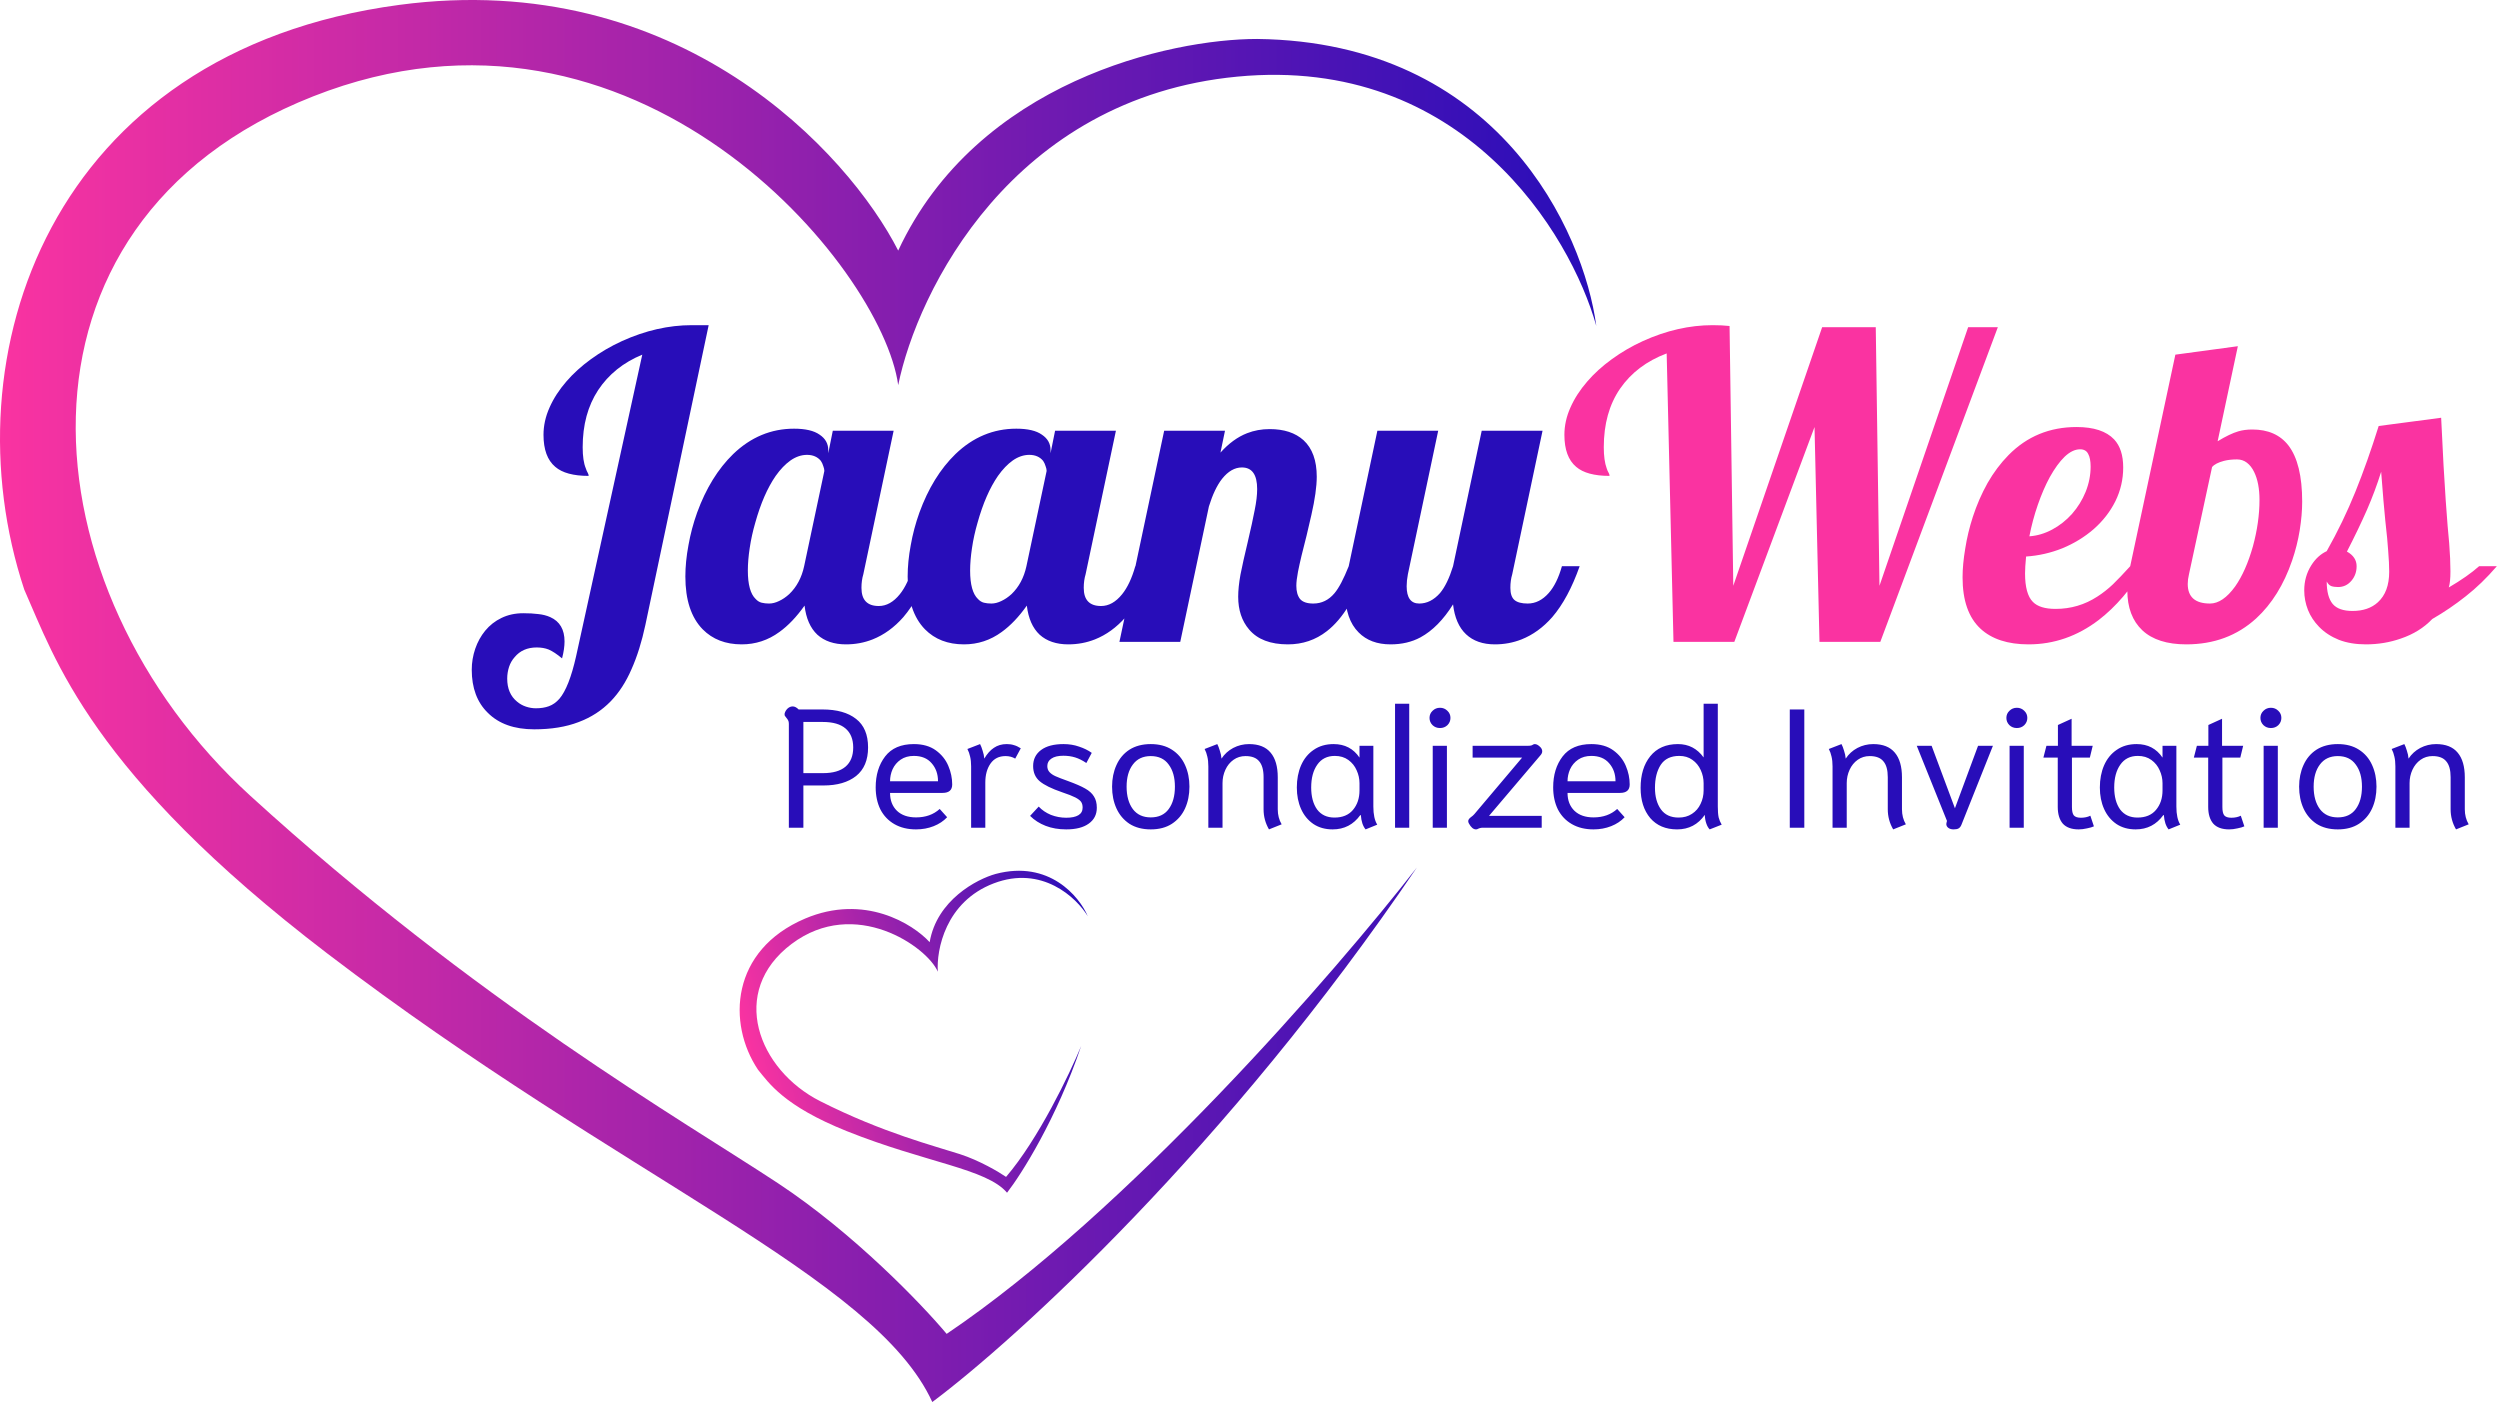<svg width="296" height="166" viewBox="0 0 296 166" fill="none" xmlns="http://www.w3.org/2000/svg">
<path d="M93.4 85.7C93.4 85.527 93.373 85.393 93.32 85.3C93.267 85.193 93.193 85.087 93.1 84.98C93.02 84.887 92.96 84.807 92.92 84.74C92.893 84.673 92.887 84.587 92.9 84.48C92.953 84.267 93.067 84.073 93.24 83.9C93.427 83.727 93.633 83.64 93.86 83.64C94.087 83.64 94.32 83.76 94.56 84H97.38C99.087 84 100.413 84.373 101.36 85.12C102.307 85.853 102.78 86.98 102.78 88.5C102.78 89.993 102.307 91.12 101.36 91.88C100.413 92.627 99.127 93 97.5 93H95.12V98H93.4V85.7ZM97.44 91.54C98.613 91.54 99.5 91.287 100.1 90.78C100.713 90.26 101.02 89.5 101.02 88.5C101.02 87.527 100.72 86.78 100.12 86.26C99.52 85.74 98.62 85.48 97.42 85.48H95.12V91.54H97.44ZM108.461 98.2C107.475 98.2 106.621 97.993 105.901 97.58C105.181 97.167 104.628 96.587 104.241 95.84C103.868 95.08 103.681 94.207 103.681 93.22C103.681 91.753 104.055 90.533 104.801 89.56C105.548 88.587 106.681 88.1 108.201 88.1C109.255 88.1 110.121 88.347 110.801 88.84C111.481 89.333 111.975 89.947 112.281 90.68C112.588 91.4 112.741 92.133 112.741 92.88C112.741 93.547 112.361 93.88 111.601 93.88H105.381C105.381 94.76 105.655 95.467 106.201 96C106.748 96.52 107.501 96.78 108.461 96.78C109.595 96.78 110.528 96.447 111.261 95.78L112.141 96.76C111.715 97.213 111.181 97.567 110.541 97.82C109.901 98.073 109.208 98.2 108.461 98.2ZM111.061 92.5C111.061 91.647 110.808 90.933 110.301 90.36C109.808 89.787 109.108 89.5 108.201 89.5C107.588 89.5 107.068 89.647 106.641 89.94C106.215 90.233 105.895 90.613 105.681 91.08C105.481 91.533 105.381 92.007 105.381 92.5H111.061ZM114.981 90.74C114.981 90.287 114.941 89.9 114.861 89.58C114.794 89.26 114.687 88.96 114.541 88.68L116.041 88.1C116.147 88.3 116.247 88.56 116.341 88.88C116.447 89.187 116.514 89.5 116.541 89.82C116.874 89.247 117.254 88.82 117.681 88.54C118.107 88.247 118.614 88.1 119.201 88.1C119.521 88.1 119.801 88.14 120.041 88.22C120.294 88.287 120.567 88.413 120.861 88.6L120.201 89.82C119.867 89.62 119.487 89.52 119.061 89.52C118.287 89.52 117.694 89.813 117.281 90.4C116.867 90.987 116.661 91.74 116.661 92.66V98H114.981V90.74ZM126.243 98.2C125.336 98.2 124.523 98.06 123.803 97.78C123.083 97.5 122.469 97.107 121.963 96.6L122.983 95.5C123.369 95.913 123.849 96.24 124.423 96.48C125.009 96.707 125.616 96.82 126.243 96.82C126.869 96.82 127.349 96.72 127.683 96.52C128.016 96.32 128.183 96.02 128.183 95.62C128.183 95.34 128.123 95.113 128.003 94.94C127.883 94.767 127.656 94.593 127.323 94.42C126.989 94.247 126.463 94.04 125.743 93.8C124.503 93.373 123.623 92.94 123.103 92.5C122.583 92.06 122.323 91.46 122.323 90.7C122.323 89.9 122.636 89.267 123.263 88.8C123.889 88.333 124.776 88.1 125.923 88.1C126.589 88.1 127.203 88.2 127.763 88.4C128.336 88.587 128.836 88.833 129.263 89.14L128.623 90.34C128.169 90.033 127.729 89.813 127.303 89.68C126.876 89.547 126.409 89.48 125.903 89.48C125.276 89.48 124.803 89.593 124.483 89.82C124.163 90.033 124.002 90.327 124.002 90.7C124.002 90.993 124.089 91.233 124.263 91.42C124.436 91.607 124.669 91.767 124.963 91.9C125.256 92.033 125.756 92.227 126.463 92.48C127.343 92.8 128.016 93.093 128.483 93.36C128.963 93.627 129.309 93.94 129.523 94.3C129.749 94.647 129.863 95.093 129.863 95.64C129.863 96.44 129.543 97.067 128.903 97.52C128.276 97.973 127.389 98.2 126.243 98.2ZM136.25 98.2C135.263 98.2 134.423 97.98 133.73 97.54C133.05 97.087 132.536 96.48 132.19 95.72C131.843 94.96 131.67 94.1 131.67 93.14C131.67 92.193 131.843 91.34 132.19 90.58C132.536 89.807 133.05 89.2 133.73 88.76C134.423 88.32 135.263 88.1 136.25 88.1C137.236 88.1 138.07 88.32 138.75 88.76C139.443 89.2 139.963 89.807 140.31 90.58C140.656 91.34 140.83 92.193 140.83 93.14C140.83 94.1 140.656 94.96 140.31 95.72C139.963 96.48 139.443 97.087 138.75 97.54C138.07 97.98 137.236 98.2 136.25 98.2ZM136.25 96.78C137.183 96.78 137.89 96.453 138.37 95.8C138.863 95.133 139.11 94.247 139.11 93.14C139.11 92.047 138.863 91.173 138.37 90.52C137.89 89.853 137.183 89.52 136.25 89.52C135.33 89.52 134.623 89.853 134.13 90.52C133.636 91.173 133.39 92.047 133.39 93.14C133.39 94.247 133.636 95.133 134.13 95.8C134.623 96.453 135.33 96.78 136.25 96.78ZM150.247 98.2C149.82 97.467 149.607 96.673 149.607 95.82V92.02C149.607 91.167 149.433 90.54 149.087 90.14C148.753 89.727 148.213 89.52 147.467 89.52C146.933 89.52 146.46 89.667 146.047 89.96C145.633 90.253 145.313 90.647 145.087 91.14C144.86 91.633 144.747 92.16 144.747 92.72V98H143.067V90.74C143.067 90.287 143.027 89.9 142.947 89.58C142.88 89.26 142.773 88.96 142.627 88.68L144.127 88.1C144.233 88.3 144.333 88.56 144.427 88.88C144.533 89.187 144.6 89.5 144.627 89.82C144.973 89.287 145.433 88.867 146.007 88.56C146.593 88.253 147.22 88.1 147.887 88.1C149.033 88.1 149.887 88.44 150.447 89.12C151.007 89.787 151.287 90.76 151.287 92.04V95.82C151.287 96.487 151.44 97.08 151.747 97.6L150.247 98.2ZM157.785 98.2C156.905 98.2 156.145 97.987 155.505 97.56C154.865 97.12 154.378 96.527 154.045 95.78C153.711 95.033 153.545 94.187 153.545 93.24C153.545 92.267 153.711 91.393 154.045 90.62C154.391 89.833 154.891 89.22 155.545 88.78C156.198 88.327 156.985 88.1 157.905 88.1C159.225 88.1 160.245 88.633 160.965 89.7V88.3H162.605V95.5C162.605 96.433 162.758 97.147 163.065 97.64L161.685 98.2C161.365 97.813 161.178 97.253 161.125 96.52L161.065 96.5C160.251 97.633 159.158 98.2 157.785 98.2ZM158.005 96.8C158.951 96.8 159.678 96.5 160.185 95.9C160.705 95.287 160.965 94.513 160.965 93.58V92.74C160.965 92.207 160.851 91.693 160.625 91.2C160.411 90.707 160.085 90.3 159.645 89.98C159.205 89.66 158.671 89.5 158.045 89.5C157.138 89.5 156.445 89.847 155.965 90.54C155.485 91.22 155.245 92.12 155.245 93.24C155.245 94.32 155.478 95.187 155.945 95.84C156.425 96.48 157.111 96.8 158.005 96.8ZM165.173 83.32H166.853V98H165.173V83.32ZM170.495 86.2C170.148 86.2 169.855 86.087 169.615 85.86C169.375 85.62 169.255 85.333 169.255 85C169.255 84.667 169.375 84.387 169.615 84.16C169.855 83.92 170.148 83.8 170.495 83.8C170.841 83.8 171.135 83.92 171.375 84.16C171.615 84.387 171.735 84.667 171.735 85C171.735 85.333 171.615 85.62 171.375 85.86C171.135 86.087 170.841 86.2 170.495 86.2ZM169.635 88.3H171.315V98H169.635V88.3ZM174.978 98.14C174.924 98.18 174.851 98.2 174.758 98.2C174.451 98.2 174.171 97.967 173.918 97.5C173.864 97.407 173.838 97.313 173.838 97.22C173.838 97.06 173.958 96.893 174.198 96.72C174.318 96.64 174.438 96.533 174.558 96.4L180.218 89.7H174.358V88.3H180.938C181.204 88.3 181.384 88.26 181.478 88.18C181.558 88.127 181.638 88.1 181.718 88.1C181.931 88.1 182.158 88.227 182.398 88.48C182.531 88.627 182.598 88.787 182.598 88.96C182.598 89.12 182.524 89.28 182.378 89.44L176.298 96.6H182.538V98H175.577C175.364 98 175.164 98.047 174.978 98.14ZM188.676 98.2C187.689 98.2 186.836 97.993 186.116 97.58C185.396 97.167 184.843 96.587 184.456 95.84C184.083 95.08 183.896 94.207 183.896 93.22C183.896 91.753 184.269 90.533 185.016 89.56C185.763 88.587 186.896 88.1 188.416 88.1C189.469 88.1 190.336 88.347 191.016 88.84C191.696 89.333 192.189 89.947 192.496 90.68C192.803 91.4 192.956 92.133 192.956 92.88C192.956 93.547 192.576 93.88 191.816 93.88H185.596C185.596 94.76 185.869 95.467 186.416 96C186.963 96.52 187.716 96.78 188.676 96.78C189.809 96.78 190.743 96.447 191.476 95.78L192.356 96.76C191.929 97.213 191.396 97.567 190.756 97.82C190.116 98.073 189.423 98.2 188.676 98.2ZM191.276 92.5C191.276 91.647 191.023 90.933 190.516 90.36C190.023 89.787 189.323 89.5 188.416 89.5C187.803 89.5 187.283 89.647 186.856 89.94C186.429 90.233 186.109 90.613 185.896 91.08C185.696 91.533 185.596 92.007 185.596 92.5H191.276ZM202.428 98.2C202.268 98.04 202.134 97.807 202.028 97.5C201.921 97.193 201.861 96.853 201.848 96.48C201.048 97.627 199.954 98.2 198.568 98.2C197.221 98.2 196.161 97.753 195.388 96.86C194.628 95.953 194.248 94.76 194.248 93.28C194.248 91.733 194.628 90.487 195.388 89.54C196.161 88.58 197.254 88.1 198.668 88.1C199.934 88.1 200.948 88.627 201.708 89.68V83.32H203.388V95.48C203.388 96.027 203.421 96.46 203.488 96.78C203.568 97.087 203.688 97.373 203.848 97.64L202.428 98.2ZM198.748 96.8C199.361 96.8 199.888 96.653 200.328 96.36C200.781 96.067 201.121 95.673 201.348 95.18C201.588 94.687 201.708 94.153 201.708 93.58V92.74C201.708 92.193 201.594 91.673 201.368 91.18C201.141 90.673 200.808 90.267 200.368 89.96C199.941 89.653 199.428 89.5 198.828 89.5C197.828 89.5 197.094 89.853 196.628 90.56C196.174 91.267 195.948 92.173 195.948 93.28C195.948 94.32 196.181 95.167 196.648 95.82C197.114 96.473 197.814 96.8 198.748 96.8ZM211.91 84H213.63V98H211.91V84ZM224.153 98.2C223.726 97.467 223.513 96.673 223.513 95.82V92.02C223.513 91.167 223.339 90.54 222.993 90.14C222.659 89.727 222.119 89.52 221.373 89.52C220.839 89.52 220.366 89.667 219.953 89.96C219.539 90.253 219.219 90.647 218.993 91.14C218.766 91.633 218.653 92.16 218.653 92.72V98H216.973V90.74C216.973 90.287 216.933 89.9 216.853 89.58C216.786 89.26 216.679 88.96 216.533 88.68L218.033 88.1C218.139 88.3 218.239 88.56 218.333 88.88C218.439 89.187 218.506 89.5 218.533 89.82C218.879 89.287 219.339 88.867 219.913 88.56C220.499 88.253 221.126 88.1 221.793 88.1C222.939 88.1 223.793 88.44 224.353 89.12C224.913 89.787 225.193 90.76 225.193 92.04V95.82C225.193 96.487 225.346 97.08 225.653 97.6L224.153 98.2ZM231.303 98.2C231.05 98.2 230.843 98.14 230.683 98.02C230.523 97.9 230.443 97.747 230.443 97.56C230.443 97.52 230.456 97.447 230.483 97.34L230.523 97.2L226.943 88.3H228.703L231.463 95.7L234.203 88.3H235.963L232.223 97.68C232.143 97.867 232.036 98 231.903 98.08C231.77 98.16 231.57 98.2 231.303 98.2ZM238.795 86.2C238.449 86.2 238.155 86.087 237.915 85.86C237.675 85.62 237.555 85.333 237.555 85C237.555 84.667 237.675 84.387 237.915 84.16C238.155 83.92 238.449 83.8 238.795 83.8C239.142 83.8 239.435 83.92 239.675 84.16C239.915 84.387 240.035 84.667 240.035 85C240.035 85.333 239.915 85.62 239.675 85.86C239.435 86.087 239.142 86.2 238.795 86.2ZM237.935 88.3H239.615V98H237.935V88.3ZM246.118 98.2C245.278 98.2 244.652 97.973 244.238 97.52C243.838 97.053 243.638 96.393 243.638 95.54V89.7H241.938L242.298 88.3H243.658V85.84L245.278 85.1V88.3H247.778L247.438 89.7H245.318V95.56C245.318 96.027 245.392 96.353 245.538 96.54C245.698 96.727 245.978 96.82 246.378 96.82C246.805 96.82 247.178 96.74 247.498 96.58L247.918 97.84C247.718 97.933 247.445 98.013 247.098 98.08C246.752 98.16 246.425 98.2 246.118 98.2ZM252.863 98.2C251.983 98.2 251.223 97.987 250.583 97.56C249.943 97.12 249.456 96.527 249.123 95.78C248.789 95.033 248.623 94.187 248.623 93.24C248.623 92.267 248.789 91.393 249.123 90.62C249.469 89.833 249.969 89.22 250.623 88.78C251.276 88.327 252.063 88.1 252.983 88.1C254.303 88.1 255.323 88.633 256.043 89.7V88.3H257.683V95.5C257.683 96.433 257.836 97.147 258.143 97.64L256.763 98.2C256.443 97.813 256.256 97.253 256.203 96.52L256.143 96.5C255.329 97.633 254.236 98.2 252.863 98.2ZM253.083 96.8C254.029 96.8 254.756 96.5 255.263 95.9C255.783 95.287 256.043 94.513 256.043 93.58V92.74C256.043 92.207 255.929 91.693 255.703 91.2C255.489 90.707 255.163 90.3 254.723 89.98C254.283 89.66 253.749 89.5 253.123 89.5C252.216 89.5 251.523 89.847 251.043 90.54C250.563 91.22 250.323 92.12 250.323 93.24C250.323 94.32 250.556 95.187 251.023 95.84C251.503 96.48 252.189 96.8 253.083 96.8ZM263.931 98.2C263.091 98.2 262.464 97.973 262.051 97.52C261.651 97.053 261.451 96.393 261.451 95.54V89.7H259.751L260.111 88.3H261.471V85.84L263.091 85.1V88.3H265.591L265.251 89.7H263.131V95.56C263.131 96.027 263.204 96.353 263.351 96.54C263.511 96.727 263.791 96.82 264.191 96.82C264.617 96.82 264.991 96.74 265.311 96.58L265.731 97.84C265.531 97.933 265.257 98.013 264.911 98.08C264.564 98.16 264.237 98.2 263.931 98.2ZM268.874 86.2C268.527 86.2 268.234 86.087 267.994 85.86C267.754 85.62 267.634 85.333 267.634 85C267.634 84.667 267.754 84.387 267.994 84.16C268.234 83.92 268.527 83.8 268.874 83.8C269.22 83.8 269.514 83.92 269.754 84.16C269.994 84.387 270.114 84.667 270.114 85C270.114 85.333 269.994 85.62 269.754 85.86C269.514 86.087 269.22 86.2 268.874 86.2ZM268.014 88.3H269.694V98H268.014V88.3ZM276.796 98.2C275.81 98.2 274.97 97.98 274.276 97.54C273.596 97.087 273.083 96.48 272.736 95.72C272.39 94.96 272.216 94.1 272.216 93.14C272.216 92.193 272.39 91.34 272.736 90.58C273.083 89.807 273.596 89.2 274.276 88.76C274.97 88.32 275.81 88.1 276.796 88.1C277.783 88.1 278.616 88.32 279.296 88.76C279.99 89.2 280.51 89.807 280.856 90.58C281.203 91.34 281.376 92.193 281.376 93.14C281.376 94.1 281.203 94.96 280.856 95.72C280.51 96.48 279.99 97.087 279.296 97.54C278.616 97.98 277.783 98.2 276.796 98.2ZM276.796 96.78C277.73 96.78 278.436 96.453 278.916 95.8C279.41 95.133 279.656 94.247 279.656 93.14C279.656 92.047 279.41 91.173 278.916 90.52C278.436 89.853 277.73 89.52 276.796 89.52C275.876 89.52 275.17 89.853 274.676 90.52C274.183 91.173 273.936 92.047 273.936 93.14C273.936 94.247 274.183 95.133 274.676 95.8C275.17 96.453 275.876 96.78 276.796 96.78ZM290.793 98.2C290.367 97.467 290.153 96.673 290.153 95.82V92.02C290.153 91.167 289.98 90.54 289.633 90.14C289.3 89.727 288.76 89.52 288.013 89.52C287.48 89.52 287.007 89.667 286.593 89.96C286.18 90.253 285.86 90.647 285.633 91.14C285.407 91.633 285.293 92.16 285.293 92.72V98H283.613V90.74C283.613 90.287 283.573 89.9 283.493 89.58C283.427 89.26 283.32 88.96 283.173 88.68L284.673 88.1C284.78 88.3 284.88 88.56 284.973 88.88C285.08 89.187 285.147 89.5 285.173 89.82C285.52 89.287 285.98 88.867 286.553 88.56C287.14 88.253 287.767 88.1 288.433 88.1C289.58 88.1 290.433 88.44 290.993 89.12C291.553 89.787 291.833 90.76 291.833 92.04V95.82C291.833 96.487 291.987 97.08 292.293 97.6L290.793 98.2Z" fill="#280DB9"/>
<path d="M63.252 86.352C60.892 86.352 59.061 85.701 57.759 84.398C56.489 83.162 55.855 81.461 55.855 79.296C55.855 78.45 55.993 77.62 56.27 76.806C56.546 76.008 56.937 75.3 57.441 74.682C57.978 74.031 58.621 73.526 59.37 73.168C60.135 72.794 60.998 72.606 61.958 72.606C62.625 72.606 63.211 72.639 63.716 72.704C64.237 72.753 64.717 72.875 65.156 73.07C66.279 73.575 66.841 74.535 66.841 75.951C66.841 76.537 66.743 77.204 66.548 77.953C65.946 77.449 65.417 77.099 64.961 76.903C64.554 76.741 64.082 76.659 63.545 76.659C62.438 76.659 61.567 77.042 60.933 77.807C60.64 78.132 60.42 78.515 60.273 78.954C60.127 79.41 60.054 79.874 60.054 80.346C60.054 81.534 60.444 82.445 61.226 83.08C61.535 83.341 61.885 83.536 62.275 83.666C62.666 83.796 63.057 83.861 63.447 83.861C64.033 83.861 64.546 83.78 64.985 83.617C65.441 83.454 65.856 83.162 66.231 82.738C66.995 81.843 67.655 80.167 68.208 77.709L76.045 41.991C73.799 42.919 72.057 44.319 70.82 46.19C69.6 48.046 68.989 50.3 68.989 52.953C68.989 54.027 69.111 54.857 69.356 55.443C69.421 55.655 69.502 55.842 69.6 56.005C69.665 56.119 69.697 56.233 69.697 56.347C67.891 56.347 66.572 55.989 65.742 55.273C64.814 54.491 64.351 53.23 64.351 51.488C64.351 50.398 64.587 49.324 65.059 48.266C65.531 47.191 66.198 46.158 67.061 45.165C67.874 44.221 68.843 43.342 69.966 42.528C71.105 41.698 72.334 40.982 73.652 40.38C76.419 39.127 79.17 38.5 81.904 38.5H83.906L76.411 73.998C75.988 75.984 75.443 77.725 74.775 79.223C74.124 80.736 73.302 82.006 72.31 83.031C71.252 84.122 69.982 84.944 68.501 85.497C67.02 86.067 65.27 86.352 63.252 86.352ZM87.812 76.293C85.908 76.293 84.37 75.699 83.198 74.511C81.831 73.111 81.147 71.028 81.147 68.261C81.147 67.089 81.269 65.852 81.514 64.55C81.742 63.248 82.083 61.962 82.539 60.692C83.581 57.828 85.005 55.517 86.811 53.759C88.895 51.757 91.296 50.756 94.014 50.756C95.365 50.756 96.374 50.992 97.041 51.464C97.725 51.92 98.066 52.53 98.066 53.295V53.661L98.603 51H105.806L102.217 67.992C102.07 68.481 101.997 69.018 101.997 69.603C101.997 71.036 102.681 71.752 104.048 71.752C104.959 71.752 105.789 71.288 106.538 70.36C107.173 69.579 107.694 68.472 108.101 67.04H110.2C109.305 69.579 108.223 71.589 106.953 73.07C105.879 74.291 104.666 75.17 103.315 75.707C102.323 76.098 101.273 76.293 100.166 76.293C98.75 76.293 97.619 75.91 96.772 75.145C95.942 74.364 95.438 73.217 95.259 71.703C94.315 73.038 93.322 74.079 92.28 74.828C90.946 75.805 89.456 76.293 87.812 76.293ZM91.06 71.459C91.434 71.459 91.825 71.361 92.231 71.166C92.655 70.971 93.061 70.694 93.452 70.336C94.331 69.49 94.917 68.391 95.21 67.04L97.603 55.761C97.603 55.598 97.562 55.411 97.481 55.199C97.415 54.971 97.318 54.76 97.188 54.565C96.797 54.092 96.252 53.856 95.552 53.856C94.884 53.856 94.233 54.076 93.599 54.516C92.98 54.955 92.394 55.565 91.841 56.347C90.864 57.763 90.059 59.61 89.424 61.889C89.131 62.898 88.911 63.899 88.765 64.892C88.618 65.868 88.545 66.755 88.545 67.553C88.545 69.213 88.854 70.336 89.473 70.922C89.684 71.15 89.92 71.296 90.181 71.361C90.441 71.426 90.734 71.459 91.06 71.459ZM114.131 76.293C112.227 76.293 110.688 75.699 109.517 74.511C108.149 73.111 107.466 71.028 107.466 68.261C107.466 67.089 107.588 65.852 107.832 64.55C108.06 63.248 108.402 61.962 108.857 60.692C109.899 57.828 111.323 55.517 113.13 53.759C115.213 51.757 117.614 50.756 120.332 50.756C121.683 50.756 122.692 50.992 123.359 51.464C124.043 51.92 124.385 52.53 124.385 53.295V53.661L124.922 51H132.124L128.535 67.992C128.389 68.481 128.315 69.018 128.315 69.603C128.315 71.036 128.999 71.752 130.366 71.752C131.278 71.752 132.108 71.288 132.856 70.36C133.491 69.579 134.012 68.472 134.419 67.04H136.519C135.623 69.579 134.541 71.589 133.271 73.07C132.197 74.291 130.985 75.17 129.634 75.707C128.641 76.098 127.591 76.293 126.484 76.293C125.068 76.293 123.937 75.91 123.091 75.145C122.261 74.364 121.756 73.217 121.577 71.703C120.633 73.038 119.64 74.079 118.599 74.828C117.264 75.805 115.775 76.293 114.131 76.293ZM117.378 71.459C117.752 71.459 118.143 71.361 118.55 71.166C118.973 70.971 119.38 70.694 119.771 70.336C120.649 69.49 121.235 68.391 121.528 67.04L123.921 55.761C123.921 55.598 123.88 55.411 123.799 55.199C123.734 54.971 123.636 54.76 123.506 54.565C123.115 54.092 122.57 53.856 121.87 53.856C121.203 53.856 120.552 54.076 119.917 54.516C119.299 54.955 118.713 55.565 118.159 56.347C117.183 57.763 116.377 59.61 115.742 61.889C115.449 62.898 115.229 63.899 115.083 64.892C114.937 65.868 114.863 66.755 114.863 67.553C114.863 69.213 115.173 70.336 115.791 70.922C116.003 71.15 116.239 71.296 116.499 71.361C116.759 71.426 117.052 71.459 117.378 71.459ZM152.485 76.293C150.418 76.293 148.888 75.707 147.896 74.535C147.033 73.526 146.602 72.232 146.602 70.653C146.602 69.905 146.691 69.034 146.87 68.041C147.065 67.048 147.35 65.77 147.725 64.208C148.099 62.613 148.376 61.343 148.555 60.399C148.75 59.439 148.848 58.609 148.848 57.909C148.848 56.2 148.245 55.346 147.041 55.346C146.195 55.346 145.413 55.793 144.697 56.688C144.095 57.453 143.574 58.544 143.135 59.96L139.741 76H132.539L137.837 51H145.039L144.502 53.588C145.479 52.497 146.528 51.732 147.651 51.293C148.481 50.967 149.377 50.805 150.337 50.805C152.03 50.805 153.364 51.244 154.341 52.123C155.382 53.083 155.903 54.524 155.903 56.444C155.903 57.6 155.692 59.105 155.269 60.961C155.155 61.498 154.967 62.304 154.707 63.378C154.235 65.185 153.893 66.625 153.682 67.699C153.551 68.383 153.486 68.936 153.486 69.359C153.486 70.027 153.633 70.547 153.926 70.922C154.235 71.28 154.756 71.459 155.488 71.459C156.481 71.459 157.319 71.052 158.003 70.238C158.524 69.62 159.085 68.554 159.688 67.04H161.787C160.55 70.702 158.988 73.266 157.1 74.731C155.765 75.772 154.227 76.293 152.485 76.293ZM164.644 76.293C163.049 76.293 161.787 75.821 160.859 74.877C159.818 73.835 159.297 72.314 159.297 70.311C159.297 69.368 159.427 68.277 159.688 67.04L163.081 51H170.283L166.694 67.992C166.597 68.497 166.548 68.969 166.548 69.408C166.548 70.775 167.044 71.459 168.037 71.459C168.949 71.459 169.771 71.044 170.503 70.214C171.089 69.514 171.602 68.456 172.041 67.04L175.435 51H182.637L179.048 67.992C178.901 68.481 178.828 69.018 178.828 69.603C178.828 70.287 178.991 70.767 179.316 71.044C179.642 71.321 180.163 71.459 180.879 71.459C181.807 71.459 182.637 71.044 183.369 70.214C184.02 69.481 184.541 68.424 184.932 67.04H187.031C186.136 69.579 185.054 71.589 183.784 73.07C182.71 74.291 181.497 75.17 180.146 75.707C179.154 76.098 178.104 76.293 176.997 76.293C175.565 76.293 174.425 75.894 173.579 75.097C172.733 74.299 172.22 73.119 172.041 71.557C170.902 73.38 169.616 74.682 168.184 75.463C167.158 76.016 165.978 76.293 164.644 76.293Z" fill="#280DB9"/>
<path d="M197.334 41.845C194.958 42.74 193.118 44.132 191.816 46.02C190.531 47.891 189.888 50.203 189.888 52.953C189.888 53.995 190.002 54.825 190.229 55.443C190.295 55.655 190.376 55.842 190.474 56.005C190.539 56.119 190.571 56.233 190.571 56.347C188.765 56.347 187.446 55.989 186.616 55.273C185.688 54.491 185.225 53.23 185.225 51.488C185.225 50.398 185.461 49.324 185.933 48.266C186.405 47.191 187.072 46.158 187.935 45.165C188.748 44.221 189.717 43.342 190.84 42.528C191.979 41.698 193.208 40.982 194.526 40.38C197.293 39.127 200.044 38.5 202.778 38.5C203.527 38.5 204.194 38.533 204.78 38.598L205.22 69.359L215.742 38.744H222.09L222.529 69.359L233.027 38.744H236.543L222.627 76H215.425L214.839 50.56L205.342 76H198.14L197.334 41.845ZM240.181 76.293C237.723 76.293 235.827 75.674 234.492 74.438C233.076 73.119 232.368 71.093 232.368 68.358C232.368 67.333 232.474 66.194 232.686 64.94C232.881 63.687 233.182 62.434 233.589 61.181C234.045 59.781 234.622 58.454 235.322 57.201C236.038 55.948 236.868 54.841 237.812 53.881C239.993 51.667 242.679 50.56 245.869 50.56C247.904 50.56 249.385 51.049 250.312 52.025C251.029 52.79 251.387 53.897 251.387 55.346C251.387 56.762 251.077 58.096 250.459 59.35C249.84 60.587 248.986 61.685 247.896 62.645C246.805 63.59 245.568 64.346 244.185 64.916C242.801 65.469 241.369 65.795 239.888 65.893C239.806 66.739 239.766 67.406 239.766 67.894C239.766 69.522 240.075 70.645 240.693 71.264C241.23 71.817 242.126 72.094 243.379 72.094C245.186 72.094 246.838 71.606 248.335 70.629C248.97 70.222 249.58 69.742 250.166 69.189C250.752 68.619 251.436 67.903 252.217 67.04H253.926C252.347 69.709 250.532 71.833 248.481 73.412C245.959 75.333 243.192 76.293 240.181 76.293ZM240.278 63.5C241.206 63.435 242.109 63.166 242.988 62.694C243.867 62.222 244.648 61.604 245.332 60.839C246.016 60.058 246.553 59.187 246.943 58.227C247.334 57.25 247.529 56.257 247.529 55.248C247.529 54.581 247.432 54.076 247.236 53.734C247.057 53.376 246.74 53.197 246.284 53.197C245.682 53.197 245.072 53.49 244.453 54.076C243.851 54.662 243.265 55.468 242.695 56.493C242.174 57.453 241.702 58.544 241.279 59.765C240.856 60.985 240.522 62.23 240.278 63.5ZM258.857 76.293C256.579 76.293 254.845 75.74 253.657 74.633C252.469 73.51 251.875 71.931 251.875 69.897C251.875 68.806 251.989 67.854 252.217 67.04L257.563 41.991L264.961 40.99L262.568 52.245C263.529 51.659 264.342 51.269 265.01 51.073C265.498 50.927 266.051 50.853 266.67 50.853C268.542 50.853 269.966 51.48 270.942 52.733C272.033 54.149 272.578 56.371 272.578 59.398C272.578 60.44 272.48 61.571 272.285 62.792C272.09 63.996 271.789 65.193 271.382 66.381C270.405 69.229 268.989 71.508 267.134 73.217C264.888 75.268 262.129 76.293 258.857 76.293ZM261.665 71.459C262.674 71.459 263.667 70.784 264.644 69.433C265.49 68.228 266.19 66.649 266.743 64.696C267.264 62.776 267.524 60.945 267.524 59.203C267.524 57.852 267.313 56.745 266.89 55.883C266.662 55.411 266.377 55.045 266.035 54.784C265.693 54.524 265.303 54.394 264.863 54.394C264.294 54.394 263.781 54.45 263.325 54.565C262.642 54.743 262.17 54.988 261.909 55.297L259.175 67.992C259.077 68.399 259.028 68.782 259.028 69.14C259.028 70.686 259.907 71.459 261.665 71.459ZM280.122 76.293C278.918 76.293 277.852 76.114 276.924 75.756C275.996 75.382 275.215 74.869 274.58 74.218C273.994 73.616 273.555 72.948 273.262 72.216C272.969 71.467 272.822 70.694 272.822 69.897C272.822 68.806 273.099 67.821 273.652 66.942C274.141 66.161 274.751 65.6 275.483 65.258C276.785 62.947 277.917 60.603 278.877 58.227C279.837 55.85 280.757 53.254 281.636 50.438L289.033 49.462C289.229 53.694 289.408 56.941 289.57 59.203C289.733 61.531 289.871 63.24 289.985 64.33C290.083 65.6 290.132 66.706 290.132 67.65C290.132 68.497 290.067 69.132 289.937 69.555C291.434 68.676 292.63 67.838 293.525 67.04H295.625C294.437 68.424 293.208 69.612 291.938 70.605C290.685 71.597 289.367 72.493 287.983 73.29C286.991 74.332 285.745 75.105 284.248 75.609C282.946 76.065 281.571 76.293 280.122 76.293ZM278.535 72.338C279.788 72.338 280.789 71.996 281.538 71.312C282.433 70.499 282.881 69.294 282.881 67.699C282.881 67.032 282.84 66.194 282.759 65.185L282.637 63.695C282.49 62.41 282.344 60.92 282.197 59.227L281.929 55.858C281.457 57.372 280.895 58.878 280.244 60.375C279.593 61.856 278.804 63.5 277.876 65.307C278.641 65.73 279.023 66.308 279.023 67.04C279.023 67.691 278.828 68.253 278.438 68.725C278.014 69.245 277.477 69.506 276.826 69.506C276.501 69.506 276.224 69.465 275.996 69.384C275.785 69.286 275.614 69.107 275.483 68.847C275.483 70.051 275.719 70.938 276.191 71.508C276.663 72.061 277.445 72.338 278.535 72.338Z" fill="#FA33A1"/>
<path d="M148.842 4.613C177.399 4.953 187.513 27.405 189 38.589C185.955 27.688 173.192 6.524 146.505 9.072C119.818 11.62 108.613 34.484 106.347 45.597C104.434 31.581 75.325 -3.669 37.08 11.408C-1.166 26.485 2.871 69.805 29.643 94.225C56.415 118.646 80.85 132.661 92.111 140.093C101.12 146.039 109.18 154.462 112.084 157.931C133.501 143.491 158.12 115.106 167.752 102.719C145.315 135.846 120.158 158.709 110.384 166C103.585 151.135 73.838 139.668 38.779 112.912C10.732 91.507 6.483 77.933 2.871 69.805C-6.266 42.199 5.845 6.099 47.278 0.578C80.425 -3.839 100.468 18.133 106.347 29.67C115.696 9.624 138.572 4.613 148.842 4.613Z" fill="url(#paint0_linear_19_2)"/>
<path d="M117.898 103.471C124.2 101.808 127.787 106.119 128.793 108.482C127.461 106.276 123.37 102.409 117.655 104.591C111.939 106.774 110.862 112.472 111.038 115.048C109.767 112.089 101.225 106.126 93.728 111.761C86.231 117.396 89.747 126.655 97.118 130.384C104.489 134.113 110.714 135.701 113.642 136.647C115.984 137.403 118.268 138.761 119.117 139.345C122.952 134.874 126.644 127.149 128.011 123.845C125.086 132.478 120.94 139.025 119.233 141.219C116.835 138.372 109.597 137.665 100.262 133.928C92.794 130.938 91.035 128.218 89.747 126.655C86.062 121.154 86.536 112.497 95.314 108.764C102.336 105.779 108.079 109.38 110.072 111.554C110.912 106.587 115.639 104.095 117.898 103.471Z" fill="url(#paint1_linear_19_2)"/>
<defs>
<linearGradient id="paint0_linear_19_2" x1="188.332" y1="92.91" x2="4.33858e-06" y2="92.91" gradientUnits="userSpaceOnUse">
<stop stop-color="#280DB9"/>
<stop offset="1" stop-color="#FA33A1"/>
</linearGradient>
<linearGradient id="paint1_linear_19_2" x1="131.943" y1="120.441" x2="90.518" y2="131.899" gradientUnits="userSpaceOnUse">
<stop stop-color="#280DB9"/>
<stop offset="1" stop-color="#FA33A1"/>
</linearGradient>
</defs>
</svg>
